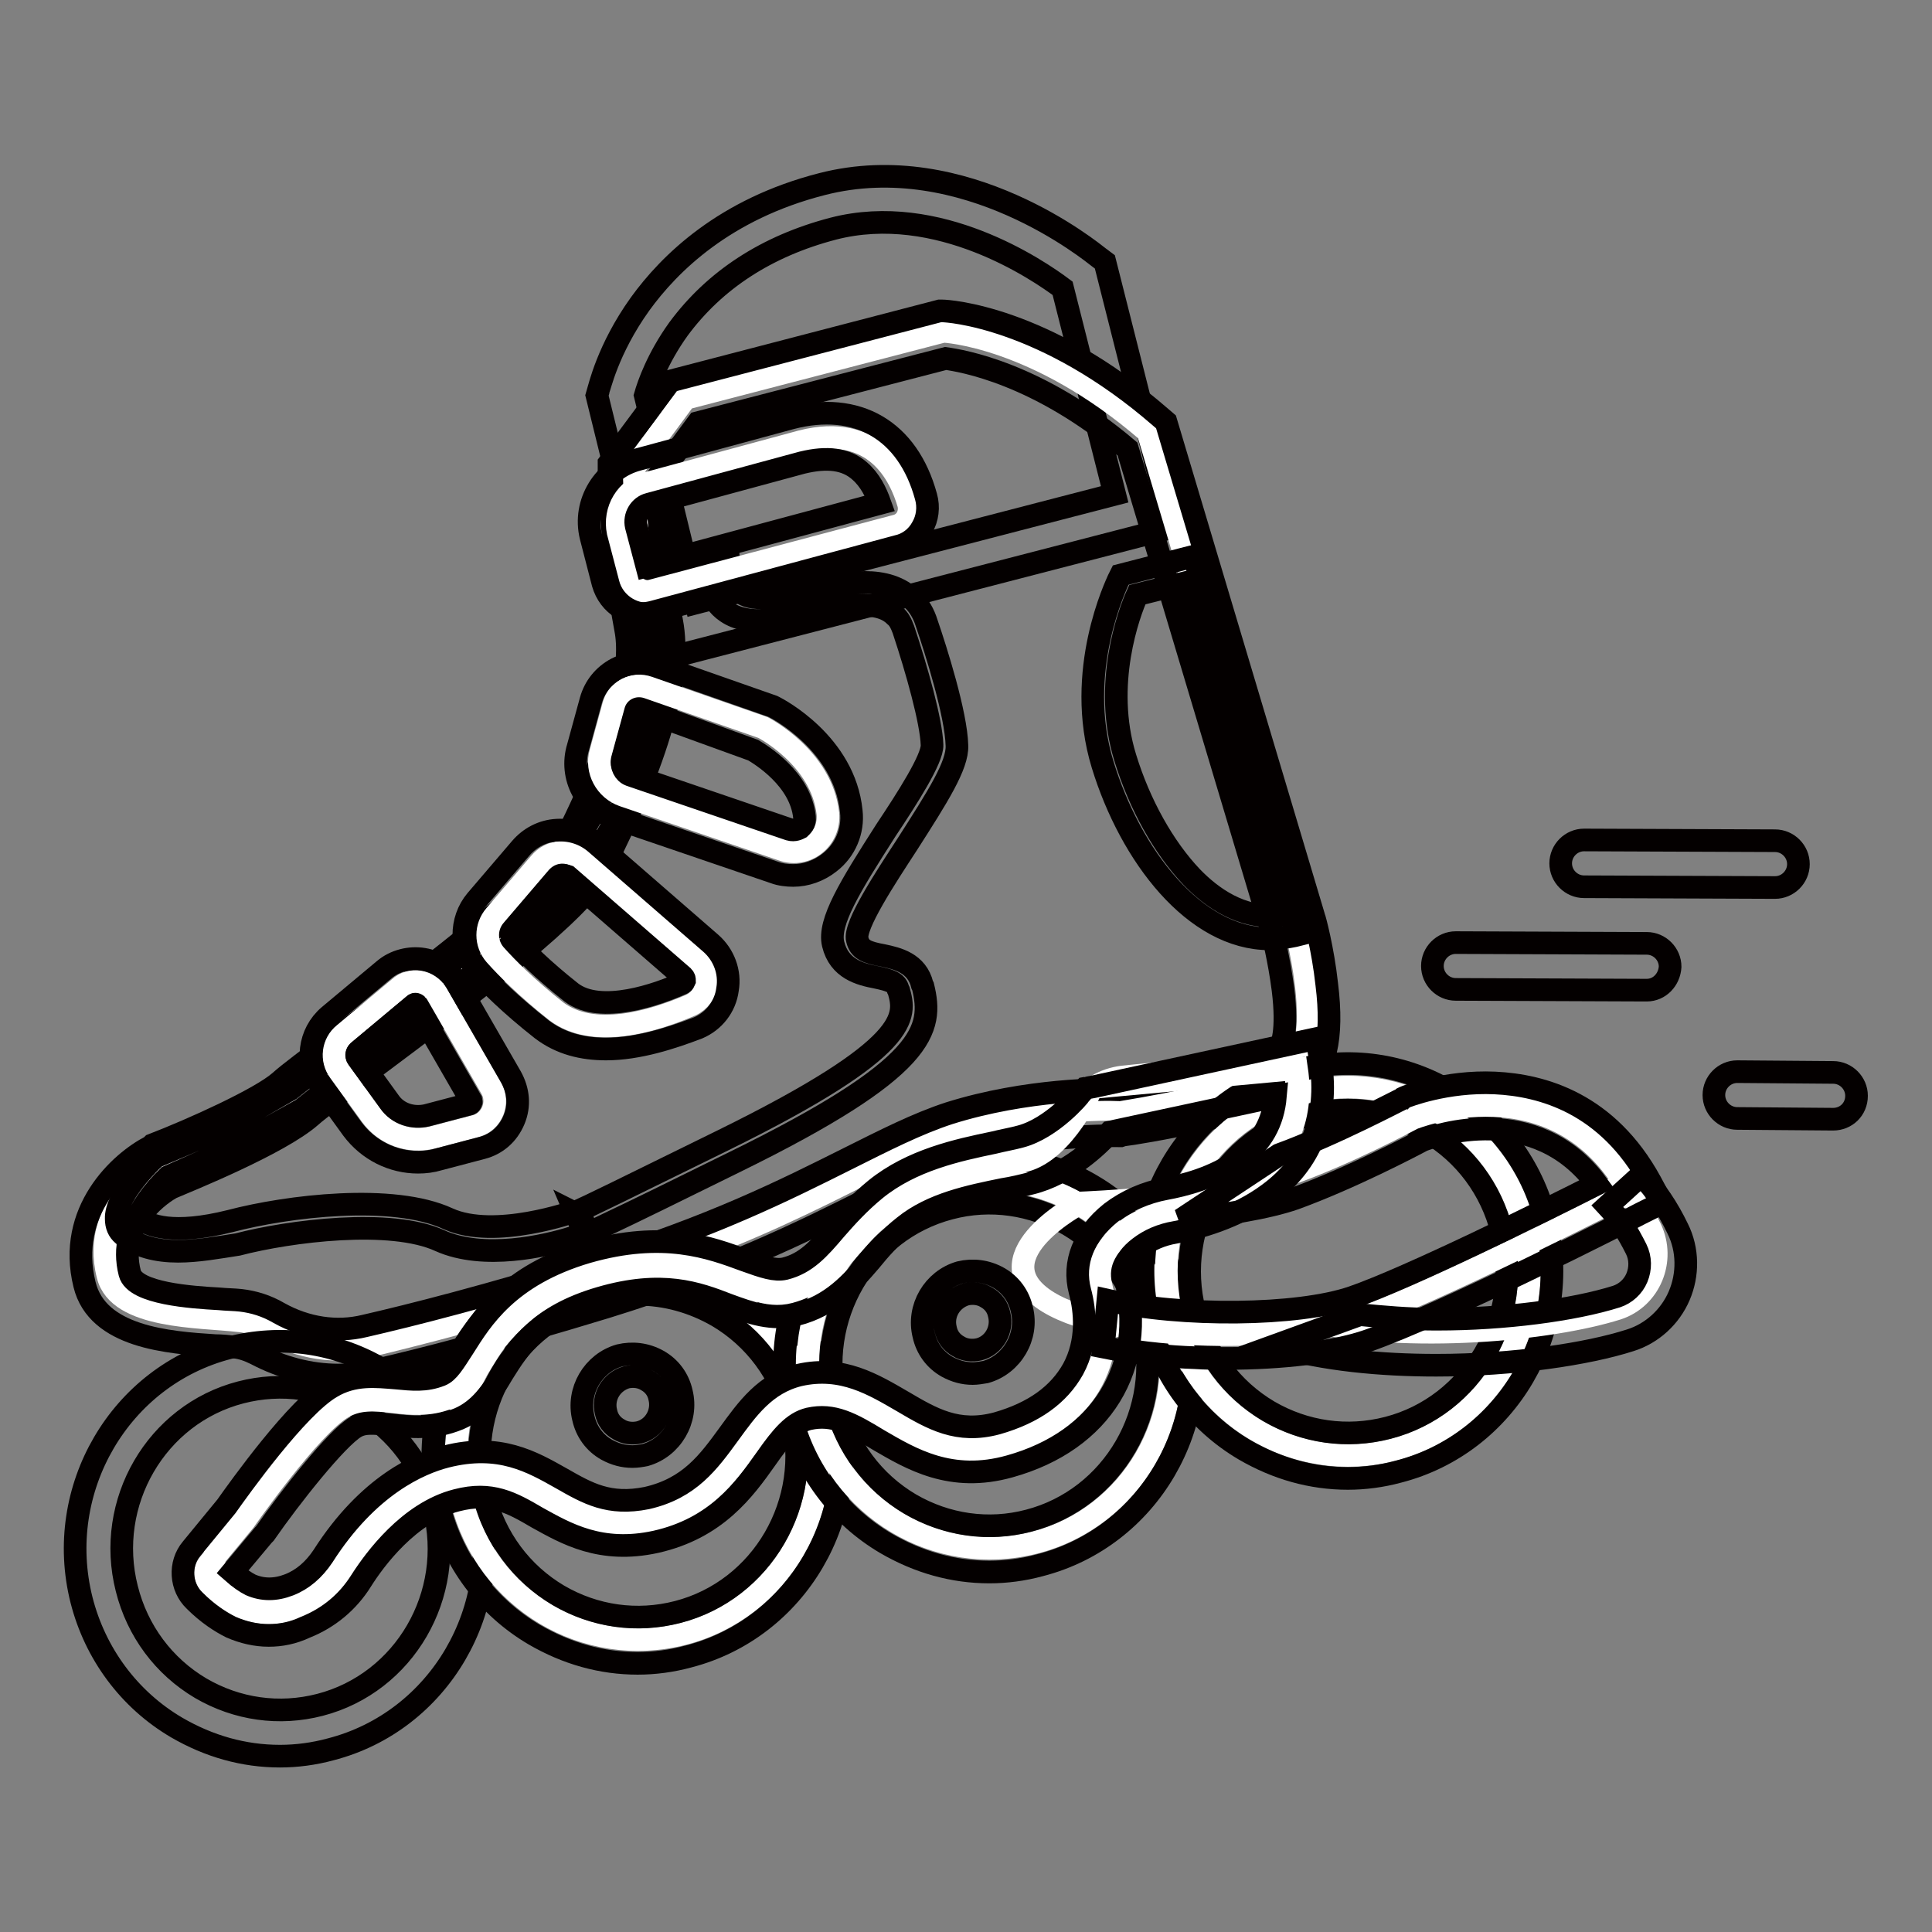<?xml version="1.0" encoding="utf-8"?>
<!-- Svg Vector Icons : http://www.onlinewebfonts.com/icon -->
<!DOCTYPE svg PUBLIC "-//W3C//DTD SVG 1.1//EN" "http://www.w3.org/Graphics/SVG/1.1/DTD/svg11.dtd">
<svg version="1.1" xmlns="http://www.w3.org/2000/svg" xmlns:xlink="http://www.w3.org/1999/xlink" x="0px" y="0px" viewBox="0 0 256 256" enable-background="new 0 0 256 256" xml:space="preserve">
<rect x="0" y="0" width="256" height="256" fill="#808080" stroke="none"/>
<g> <path stroke-width="3" fill-opacity="0" stroke="#040000"  d="M218.2,131.2l-25.3-0.1c-1.7,0-3.1-1.4-3.1-3.1c0-1.7,1.4-3.1,3.1-3.1h0l25.3,0.1c1.7,0,3.1,1.4,3.1,3.1 C221.2,129.8,219.9,131.2,218.2,131.2L218.2,131.2z M235.2,117.6C235.2,117.6,235.2,117.6,235.2,117.6l-25.3-0.1 c-1.7,0-3.1-1.4-3.1-3.1s1.4-3.1,3.1-3.1h0l25.3,0.1c1.7,0,3.1,1.4,3.1,3.1C238.3,116.2,236.9,117.6,235.2,117.6z M242.9,148.3 l-12.7-0.1c-1.7,0-3.1-1.4-3.1-3.1s1.4-3.1,3.1-3.1h0l12.7,0.1c1.7,0,3.1,1.4,3.1,3.1C246,147,244.6,148.3,242.9,148.3L242.9,148.3 z"/> <path stroke-width="3" fill-opacity="0" stroke="#040000"  d="M87.7,87.4l-8.6-35l0.2-0.7c0.1-0.2,1.2-5.4,5.5-11.4c3.9-5.4,11.2-12.6,24.1-15.9 c19-4.9,35.9,9.1,36.7,9.7l0.8,0.6l8.9,35.2L87.7,87.4z M85.5,52.4l6.7,27.5l55.5-14.4l-6.9-27.3c-3.2-2.4-16.5-11.5-30.4-7.9 c-8.8,2.3-15.7,6.8-20.5,13.3C87.1,47.5,85.9,51,85.5,52.4z"/> <path stroke-width="3" fill-opacity="0" stroke="#ffffff"  d="M84,62l6.8-9.2l34.2-8.9c0,0,12.3,0.5,27.1,13.3l19.3,64.7c0,0,4.5,16.1-0.2,19.2s-22.6,5.9-22.6,5.9 s-11.1-0.4-21.7,3c-10.7,3.4-21.3,11.9-47.3,19.9c-13.7,4.2-23.9,6.8-30.5,8.4c-4.6,1.1-9.4,0.3-13.5-2c-1.2-0.6-2.5-1.2-4-1.3 c-5-0.6-15.9-0.3-17.3-6c-2.5-9.8,7.2-14.8,7.2-14.8s13.8-5.4,17.8-8.9c4-3.5,34.4-25,37.7-31.4c3.3-6.4,10.9-21.9,9.1-31.3 S84,62,84,62z"/> <path stroke-width="3" fill-opacity="0" stroke="#040000"  d="M44.8,182.2c-3.7,0-7.5-1-10.9-2.8c-1-0.5-1.9-0.8-2.8-0.9c-0.7-0.1-1.7-0.2-2.6-0.2 c-6.2-0.4-15.6-1.1-17.3-8.1c-2.4-9.7,4.7-16.2,8.8-18.3l0.1-0.1l0.1-0.1c5.2-2,14.3-6.1,16.9-8.4c1.1-1,3.9-3.1,7.9-6.1 c8.1-6.1,27-20.4,29.1-24.4c8.7-16.9,9.6-25.3,8.8-29.4c-1.8-9.5-2.2-20.4-2.2-20.9l0-1.1l8.1-10.9l35.7-9.3l0.4,0 c0.6,0,13.5,0.7,28.9,14.1l0.7,0.6l19.6,65.6c0.1,0.2,1.2,4.3,1.7,8.9c0.9,7.2-0.2,11.7-3.2,13.7c-5.1,3.3-21.9,6.1-23.8,6.3 l-0.3,0.1h-0.3c-0.1,0-10.7-0.3-20.7,2.8c-3.9,1.2-7.8,3.2-12.7,5.7c-8.2,4.1-18.3,9.2-34.5,14.2c-14.1,4.3-24.5,7-30.7,8.4 C48,182.1,46.4,182.2,44.8,182.2z M22.7,157.4c-0.9,0.5-7.3,4.4-5.5,11.3c0.7,2.7,8.2,3.2,11.8,3.4c1,0.1,2,0.1,2.9,0.2 c1.7,0.2,3.4,0.7,5.1,1.7c3.6,2,7.6,2.6,11.3,1.7c6.1-1.4,16.4-4,30.3-8.3c15.7-4.8,25.6-9.8,33.6-13.8c5-2.5,9.3-4.7,13.6-6.1 c10.2-3.2,20.5-3.2,22.5-3.1c6.7-1.1,18.2-3.4,21.2-5.4c0.3-0.3,1.2-2.3,0.5-7.9c-0.5-3.9-1.4-7.5-1.5-7.8l-19.1-63.8 c-11.9-10.1-22-11.7-24.1-12L92.5,56L87,63.4c0.1,2.9,0.6,11.5,2,18.9c1.4,7.3-1.7,18.2-9.4,33.3c-2.5,4.9-16,15.4-30.9,26.5 c-3.5,2.7-6.5,4.9-7.5,5.8C37,151.6,24.8,156.5,22.7,157.4L22.7,157.4z"/> <path stroke-width="3" fill-opacity="0" stroke="#040000"  d="M168.2,124.4c-9.9,0-18.4-11-22.1-23.1c-3.8-12.4,1.9-24,2.1-24.5l0.3-0.6l9.7-2.5l14.9,49.9l-1.6,0.4 C170.5,124.2,169.3,124.4,168.2,124.4z M150.7,78.8c-1.1,2.4-4.6,11.9-1.6,21.6c1.9,6.2,5.1,11.9,8.8,15.8 c2.6,2.7,6.6,5.6,11.5,5.1l-13.1-43.9L150.7,78.8L150.7,78.8z M23.6,165.8c-2.8,0-5.4-0.6-7.3-2.2c-0.6-0.5-0.9-1.2-0.9-2.1 c-0.1-2.8,3.8-6.9,5-8l0.2-0.2l8.9-3.8l8.9-5.1l32.3-25.5c0.9-1,9.1-10.3,11.1-19.2c2.9-12.9,2.6-21.6,2.6-21.7l-0.1-1.2l1.2-0.3 c0,0,3-0.8,9.3-2.4l1.7-0.4l0.2,1.7c0.2,1.6,0.7,2.7,1.6,3.2c1.8,1.2,5.3,0.4,8.8-0.3c4.9-1.1,10.4-2.3,13.9,1.2 c0.8,0.8,1.4,1.8,1.8,3.1c1.2,3.5,3.9,12,4,16.2c0.1,2.6-2.5,6.7-6.6,13.1c-2.8,4.3-7.1,10.8-6.6,12.6c0.3,1.3,1.2,1.7,3.4,2.1 c1.9,0.4,4.5,1,5.2,3.9l0.1,0.2c1.4,5.7,0.5,10.8-25,23.3c-7.7,3.8-13.4,6.6-16.8,8.2c-1.4,0.7-2.4,1.1-3,1.4 c-0.5,0.2-1.1,0.5-1.7,0.4c-3.5,1.1-11.7,3-17.5,0.4c-6.5-3-19.9-1.3-26.8,0.5C28.9,165.3,26.2,165.8,23.6,165.8L23.6,165.8z  M76.3,160.8l0.9,2.1c0.2-0.4,0.2-0.8,0-1.3C77,161.2,76.7,161,76.3,160.8L76.3,160.8z M18.4,161.4c1.3,1,4.5,2.3,12.1,0.4 c7.6-2,21.6-3.7,28.9-0.3c6.2,2.8,16.7-1,16.8-1l0.1,0.1c1.6-0.7,6.3-3,19.5-9.5c25.2-12.4,24.2-16.5,23.3-19.8l-0.1-0.2 c-0.2-0.9-1-1.2-2.9-1.6c-2.1-0.4-4.9-1.1-5.7-4.4c-0.7-2.9,2.2-7.6,7-15.1c2.8-4.2,6.2-9.5,6.1-11.3c-0.1-3.1-2-9.9-3.8-15.3 c-0.3-0.8-0.6-1.4-1.1-1.8c-2.3-2.3-6.8-1.3-11.1-0.4c-4.3,0.9-8.4,1.8-11.2-0.1c-1.2-0.8-2-2-2.5-3.6c-3.2,0.8-5.3,1.4-6.5,1.7 c0,2.9-0.2,10.6-2.6,21.3c-1,4.3-3.3,9.1-6.9,14.3c-2.6,3.8-5,6.3-5.1,6.4l-0.1,0.1l-0.1,0.1L40,147l-9.3,5.2l-8.4,3.7 C20.2,157.9,18.4,160.5,18.4,161.4z"/> <path stroke-width="3" fill-opacity="0" stroke="#ffffff"  d="M118.7,69.7c1.3-0.3,2-1.6,1.7-2.9c-1.1-3.8-4.4-10.8-14.2-8.3l-20.3,5.5c-2.9,0.7-4.6,3.6-4,6.5l1.6,6.1 c0.3,1.2,1.6,2,2.8,1.7L118.7,69.7z"/> <path stroke-width="3" fill-opacity="0" stroke="#040000"  d="M85.1,81.3c-0.9,0-1.9-0.3-2.7-0.7c-1.2-0.7-2.1-1.9-2.5-3.3l-1.6-6.2c-1.1-4.5,1.7-9,6.2-10.2l20.3-5.5 c8.8-2.3,15.5,1.6,17.9,10.4c0.4,1.4,0.2,2.9-0.5,4.1c-0.7,1.3-1.9,2.2-3.3,2.5l-32.4,8.7C86.1,81.2,85.6,81.3,85.1,81.3z  M84.3,69.7l1.4,5.3l30.9-8.3c-0.5-1.4-1.3-3.1-2.7-4.3c-1.8-1.6-4.3-1.9-7.6-1.1l-20.3,5.5C84.8,67.1,84,68.4,84.3,69.7z"/> <path stroke-width="3" fill-opacity="0" stroke="#ffffff"  d="M85.9,91.1l15.2,5.3c0,0,7.8,4,8.6,11.4c0.3,3.4-2.9,5.9-6,4.8l-21.1-7.2c-2.3-0.8-3.7-3.3-3-5.7l1.7-6.2 C81.8,91.5,83.9,90.4,85.9,91.1L85.9,91.1z"/> <path stroke-width="3" fill-opacity="0" stroke="#040000"  d="M105.1,116c-0.8,0-1.7-0.1-2.5-0.4l-21.1-7.2c-3.9-1.3-6.1-5.5-4.9-9.4l1.7-6.2c0.5-1.8,1.7-3.3,3.4-4.2 c1.6-0.8,3.5-1,5.3-0.4l15.4,5.4l0.2,0.1c0.4,0.2,9.3,4.8,10.2,13.8c0.3,2.6-0.8,5.2-2.9,6.8C108.5,115.4,106.8,116,105.1,116z  M84.7,94c-0.1,0-0.2,0-0.2,0.1c-0.1,0.1-0.2,0.2-0.3,0.4l-1.7,6.2c-0.2,0.8,0.2,1.7,1,2l21.1,7.2c0.7,0.2,1.2-0.1,1.4-0.2 c0.2-0.2,0.7-0.6,0.6-1.4c-0.5-5.1-5.8-8.3-6.8-8.9L84.9,94C84.8,94,84.7,94,84.7,94z"/> <path stroke-width="3" fill-opacity="0" stroke="#ffffff"  d="M77.1,113.9l15.3,13.3c2,1.7,1.5,4.9-0.9,6c-5.1,2.2-12.9,4.5-17.8,0.8c-3.9-3.1-6.5-5.7-8.1-7.5 c-1.3-1.5-1.3-3.7,0-5.2l5.9-6.9C73,112.6,75.4,112.5,77.1,113.9z"/> <path stroke-width="3" fill-opacity="0" stroke="#040000"  d="M80.3,139c-3.1,0-6-0.7-8.5-2.6c-4.2-3.3-7-6.1-8.6-7.9c-2.3-2.6-2.3-6.6-0.1-9.2l5.9-6.9 c1.2-1.4,2.9-2.3,4.8-2.4c1.9-0.1,3.7,0.5,5.1,1.7l15.3,13.3c1.7,1.5,2.6,3.8,2.2,6.1c-0.3,2.3-1.8,4.2-3.9,5.1 C89.1,137.5,84.6,139,80.3,139z M74.5,116L74.5,116c-0.2,0-0.4,0.1-0.6,0.3l-5.9,6.9c-0.3,0.3-0.3,0.8,0,1.2 c1.4,1.6,3.9,4.1,7.7,7.1c3.9,3,11.6,0.2,14.7-1.2c0.2-0.1,0.2-0.2,0.3-0.4c0-0.1,0-0.3-0.2-0.5l-15.3-13.3 C74.9,116,74.7,116,74.5,116z"/> <path stroke-width="3" fill-opacity="0" stroke="#ffffff"  d="M57.9,131.7l7.2,12.5c1.1,1.9,0.1,4.4-2,5l-5.7,1.5c-3.1,0.8-6.3-0.3-8.2-2.9l-4.2-5.8 c-1.2-1.6-0.9-3.8,0.6-5l7.3-6.1C54.4,129.5,56.8,129.9,57.9,131.7z"/> <path stroke-width="3" fill-opacity="0" stroke="#040000"  d="M55.4,154c-3.4,0-6.6-1.6-8.7-4.4l-4.2-5.8c-2.1-2.9-1.6-6.9,1.1-9.2l7.3-6.1c1.4-1.2,3.4-1.7,5.2-1.4 c1.9,0.3,3.5,1.5,4.4,3.1l7.2,12.5c1,1.8,1.2,3.8,0.4,5.7c-0.8,1.9-2.3,3.2-4.2,3.7l-5.7,1.5C57.2,153.9,56.3,154,55.4,154z  M55,133.1c-0.1,0-0.1,0.1-0.2,0.1l-7.3,6.1c-0.2,0.2-0.3,0.6-0.1,0.9l4.2,5.8c1.1,1.6,3.1,2.2,4.9,1.8l5.7-1.5c0,0,0.1,0,0.2-0.2 c0.1-0.1,0-0.2,0-0.3l-7.2-12.5C55.2,133.2,55.1,133.1,55,133.1L55,133.1z M37.1,232.7c-4.8,0-9.4-1.3-13.7-3.8 c-6.3-3.7-10.8-9.8-12.6-16.9c-3.7-14.7,5.1-29.7,19.5-33.4c7-1.8,14.2-0.8,20.4,2.9c6.3,3.7,10.8,9.8,12.6,16.9 c3.7,14.7-5.1,29.7-19.5,33.4C41.6,232.4,39.3,232.7,37.1,232.7z M16.8,210.5c1.4,5.6,4.9,10.3,9.8,13.2c4.8,2.8,10.4,3.6,15.8,2.2 c11.2-2.9,18-14.6,15.1-26c-1.4-5.6-4.9-10.3-9.8-13.2c-4.8-2.8-10.4-3.6-15.8-2.2C20.7,187.4,13.9,199.1,16.8,210.5z"/> <path stroke-width="3" fill-opacity="0" stroke="#ffffff"  d="M61.2,198.9c3.3,13.1,16.4,20.9,29.3,17.6s20.6-16.7,17.3-29.7c-3.3-13.1-16.4-20.9-29.3-17.6 C65.7,172.6,57.9,185.8,61.2,198.9z"/> <path stroke-width="3" fill-opacity="0" stroke="#040000"  d="M84.5,220.4c-4.8,0-9.4-1.3-13.7-3.8c-6.3-3.7-10.8-9.8-12.6-16.9c-3.7-14.7,5.1-29.7,19.5-33.4 c7-1.8,14.2-0.8,20.4,2.9c6.3,3.7,10.8,9.8,12.6,16.9c3.7,14.7-5.1,29.7-19.5,33.4C89,220.1,86.7,220.4,84.5,220.4z M84.5,171.5 c-1.7,0-3.5,0.2-5.2,0.7c-11.2,2.9-18,14.6-15.1,26c1.4,5.6,4.9,10.3,9.8,13.2c4.8,2.8,10.4,3.6,15.8,2.2c11.2-2.9,18-14.6,15.1-26 c-1.4-5.6-4.9-10.3-9.8-13.2C91.8,172.5,88.2,171.5,84.5,171.5z"/> <path stroke-width="3" fill-opacity="0" stroke="#ffffff"  d="M107.8,186.8c3.3,13.1,16.4,20.9,29.3,17.6c12.9-3.3,20.6-16.7,17.3-29.7c-3.3-13.1-16.4-20.9-29.3-17.6 C112.3,160.5,104.5,173.7,107.8,186.8z"/> <path stroke-width="3" fill-opacity="0" stroke="#040000"  d="M131.1,208.3c-4.8,0-9.4-1.3-13.7-3.8c-6.3-3.7-10.8-9.8-12.6-16.9c-3.7-14.7,5.1-29.7,19.5-33.4 c7-1.8,14.2-0.8,20.4,2.9c6.3,3.7,10.8,9.8,12.6,16.9c3.7,14.7-5.1,29.7-19.5,33.4C135.6,208,133.3,208.3,131.1,208.3z  M110.8,186.1c1.4,5.6,4.9,10.3,9.8,13.2c4.8,2.8,10.4,3.6,15.7,2.2c11.2-2.9,18-14.6,15.1-26c-1.4-5.6-4.9-10.3-9.8-13.2 c-4.8-2.8-10.4-3.6-15.7-2.2C114.7,163,107.9,174.7,110.8,186.1z"/> <path stroke-width="3" fill-opacity="0" stroke="#ffffff"  d="M155.3,174.5c3.3,13.1,16.4,20.9,29.3,17.6c12.9-3.3,20.6-16.7,17.3-29.7c-3.3-13.1-16.4-20.9-29.3-17.6 C159.8,148.1,152,161.4,155.3,174.5z"/> <path stroke-width="3" fill-opacity="0" stroke="#040000"  d="M178.6,195.9c-4.8,0-9.4-1.3-13.7-3.8c-6.3-3.7-10.8-9.8-12.6-16.9c-3.7-14.7,5.1-29.7,19.5-33.4 c7-1.8,14.2-0.8,20.4,2.9c6.3,3.7,10.8,9.8,12.6,16.9c3.7,14.7-5.1,29.7-19.5,33.4C183.1,195.6,180.8,195.9,178.6,195.9z  M178.6,147.1c-1.7,0-3.5,0.2-5.2,0.7c-11.2,2.9-18,14.6-15.1,26c1.4,5.6,4.9,10.3,9.8,13.2c4.8,2.8,10.4,3.6,15.8,2.2 c11.2-2.9,18-14.6,15.1-26c-1.4-5.6-4.9-10.3-9.8-13.2C185.9,148.1,182.3,147.1,178.6,147.1L178.6,147.1z"/> <path stroke-width="3" fill-opacity="0" stroke="#ffffff"  d="M187.2,148.2c0,0,19.1-7.8,28.8,9.8c0,0-26.1,13.4-35.9,16.7c-9.7,3.3-34.1,3.1-42-2.7 c-7.9-5.8,5.1-12.6,5.1-12.6s19.6-0.8,27.3-3.7C178.3,153,187.2,148.2,187.2,148.2L187.2,148.2z"/> <path stroke-width="3" fill-opacity="0" stroke="#ffffff"  d="M144.7,144.1c0,0-3.6,8.3-8.9,9.7s-12.6,2-18,6.3c-5.4,4.3-7.2,9.5-13.2,11.1c-5.9,1.6-11.3-6.6-26-2.2 c-14.8,4.3-13.7,13.9-19.1,16.2c-5.4,2.2-9.8-1.2-14.1,1.3s-13,15-13,15l-4.7,5.7c-0.7,0.8-0.6,2.1,0.2,2.8c1,1,2.5,2.3,3.9,2.9 c2.8,1.2,5.4,0.9,7.5,0.1c2.5-1,4.5-2.8,5.9-5c2.1-3.2,7.2-10,14.4-11.9c11.7-3,14.2,8.2,26.5,5.5c12.3-2.7,12.6-14.6,20.3-16.3 c9.7-2.2,14.2,9.8,26.4,6.3c12.2-3.4,15.2-12.7,13.1-21.2c-0.8-3.2,1-5.6,3.1-7.2c1.7-1.4,3.8-2.2,6-2.6c5-0.9,18.9-4.8,16.8-19 L144.7,144.1L144.7,144.1z"/> <path stroke-width="3" fill-opacity="0" stroke="#ffffff"  d="M218.7,162.8c-1.1-2.3-2.4-4.2-3.8-5.8c0.4-0.2,0.6-0.3,0.6-0.3c-9.7-17.6-28.8-9.8-28.8-9.8 s-8.9,4.8-16.7,7.6c-1.5,0.6-3.5,1.1-5.7,1.4c3.9-2.4,7.3-6.2,7.5-12.2c0.1-1.8-1.5-3.2-3.3-3l-19.7,2c-2.5,0.3-4.8,1.6-6.1,3.8 c-1.6,2.5-4.1,5.6-7.1,6.3c-5.3,1.3-12.6,2-18,6.3c-5.4,4.4-7.2,9.5-13.2,11.1c-5.9,1.6-11.3-6.6-26-2.2 c-14.8,4.3-13.7,13.9-19.1,16.1c-5.4,2.2-9.8-1.2-14.1,1.3c-4,2.3-12.1,13.8-12.9,14.9c-0.1,0.1-0.1,0.1-0.1,0.2l-2.7,3.3 c-1.9,2.3-1.4,5.8,1.2,7.4c0.3,0.2,0.7,0.4,1,0.6c2.8,1.2,5.4,0.9,7.5,0.1c2.5-1,4.5-2.8,5.9-5c2.1-3.2,7.2-10,14.4-11.9 c11.7-3,14.2,8.2,26.5,5.5c12.3-2.7,12.6-14.6,20.3-16.3c9.7-2.2,14.2,9.8,26.4,6.3c9.9-2.8,13.8-9.4,13.7-16.4 c7.9,1.7,18.3,1.9,26.2,0.8c14.4,3.1,32.8,1.3,41.7-1.5C218.6,172,220.7,167,218.7,162.8L218.7,162.8z"/> <path stroke-width="3" fill-opacity="0" stroke="#040000"  d="M146.8,172.3c9.7,2.2,25.1,2.1,32.4-0.4c7.5-2.6,25.3-11.4,32.4-15c-8.2-11.1-21.5-6.4-23.1-5.8 c-1.3,0.7-9.5,5-16.9,7.7c-3.7,1.3-9.6,2.2-15.1,2.8l13-8.6c7.4-2.7,16.2-7.4,16.3-7.4l0.1-0.1l0.2-0.1c0.2-0.1,5.5-2.2,12-1.9 c6.3,0.3,14.9,2.7,20.6,13.1l1.5,2.8l-2.8,1.4c-1.1,0.6-26.4,13.5-36.3,16.9c-4.4,1.5-11.3,2.3-18.6,2.3c-1.4,0-2.8,0-4.2-0.1 c-3.2-0.1-7.7-0.5-12.1-1.4L146.8,172.3L146.8,172.3z"/> <path stroke-width="3" fill-opacity="0" stroke="#040000"  d="M217.5,155.7c1.9,2,3.5,4.4,4.8,7.1c1.4,2.8,1.4,6.1,0.2,8.9c-1.2,2.8-3.6,5-6.5,5.9 c-5.6,1.8-15.4,3.3-25.7,3.3c-7.3,0-14.9-0.7-21.4-2.6l11.3-4.1c3.1,0.3,6.4,0.6,9.9,0.6h0.4c8.8,0,18-1.2,23.7-3 c1.2-0.4,2.2-1.3,2.7-2.5c0.5-1.2,0.5-2.6-0.1-3.8c-1.1-2.2-2.3-4.1-3.8-5.7L217.5,155.7L217.5,155.7z M35.6,216.7 c-1.7,0-3.4-0.4-5-1.1c-1.4-0.7-3.1-1.8-4.8-3.5c-1.9-1.8-2.1-4.9-0.4-6.9l4.6-5.6c1.7-2.4,9.4-13.2,13.9-15.8c3-1.8,6-1.4,8.6-1.2 c2.1,0.2,3.9,0.4,5.9-0.4c1-0.4,1.7-1.6,3-3.6c2.4-3.8,5.9-9.6,16.4-12.7c10.1-2.9,16.3-0.6,20.9,1.1c2.5,0.9,4,1.4,5.3,1.1 c2.8-0.7,4.5-2.6,6.7-5.2c1.4-1.6,3.1-3.5,5.3-5.3c4.8-3.9,10.9-5.2,15.7-6.2c1.2-0.3,2.4-0.5,3.5-0.8c4.2-1.1,7.9-5.5,7.9-5.6 l0.7-0.8l1.1-0.2l29.6-6.4l0.5,3.2c1.1,7.2-1.3,13.3-6.9,17.4c-4.3,3.2-9.6,4.6-12.4,5.1c-1.8,0.3-3.4,1-4.7,2 c-2.5,1.9-2.1,3.5-1.9,4.1c2.9,11.7-3.1,21.5-15.3,24.9c-7.8,2.2-13.1-1-17.4-3.5c-3.6-2.2-6-3.5-9.2-2.8c-2.1,0.5-3.6,2.3-5.7,5.3 c-2.9,4.1-6.6,9.2-14.6,11c-7.3,1.6-11.9-1.1-15.7-3.2c-3.4-2-6.1-3.5-10.7-2.3c-6.3,1.6-10.9,7.9-12.6,10.6 c-1.8,2.9-4.4,5-7.4,6.2C38.8,216.4,37.2,216.7,35.6,216.7L35.6,216.7z M30.8,208.3c0.9,0.8,1.8,1.4,2.4,1.7c1.6,0.7,3.3,0.7,5.1,0 c1.8-0.7,3.3-2,4.5-3.8c6-9.4,12.8-12.3,16.3-13.2c7.1-1.8,11.4,0.7,15.3,2.9c3.5,2,6.3,3.6,11.3,2.6c5.7-1.3,8.2-4.8,10.9-8.5 c2.4-3.3,4.8-6.7,9.3-7.8c5.7-1.3,9.9,1.3,13.7,3.5c3.9,2.3,7.3,4.3,12.5,2.9c4.9-1.4,8.2-3.8,10.1-7.2c2-3.7,1.6-7.7,0.9-10.3 c-1-3.8,0.5-7.5,4.1-10.4c2.1-1.6,4.6-2.7,7.3-3.2c2.2-0.4,6.4-1.4,9.8-3.9c2.9-2.2,4.4-4.9,4.7-8.3l-21.9,4.7 c-1.6,1.8-5.6,5.6-10.5,6.8c-1.2,0.3-2.4,0.6-3.7,0.8c-4.4,0.9-9.4,1.9-13.1,4.9c-1.8,1.4-3.2,3-4.5,4.6c-2.5,2.9-5.1,5.9-9.8,7.1 c-3.2,0.8-6-0.2-9-1.3c-4.1-1.6-8.8-3.3-17-0.9c-8.2,2.4-10.7,6.5-12.9,10c-1.4,2.4-3,4.8-5.8,6c-3.4,1.4-6.4,1.1-8.9,0.8 c-2.3-0.2-3.6-0.4-4.8,0.3c-2.5,1.5-8.6,9.2-12,14.1l-0.2,0.2L30.8,208.3z"/> <path stroke-width="3" fill-opacity="0" stroke="#040000"  d="M128.9,182c-1.2,0-2.3-0.3-3.4-0.9c-1.6-0.9-2.7-2.4-3.1-4.2c-0.9-3.6,1.3-7.3,4.8-8.3 c1.7-0.4,3.5-0.2,5.1,0.7c1.6,0.9,2.7,2.4,3.1,4.2c0.9,3.6-1.3,7.3-4.8,8.3C130,181.9,129.4,182,128.9,182L128.9,182z M125.3,176.1 c0.2,1,0.8,1.8,1.7,2.3c0.8,0.5,1.8,0.6,2.7,0.4c2-0.5,3.2-2.6,2.7-4.6c-0.2-1-0.8-1.8-1.7-2.3c-0.8-0.5-1.8-0.6-2.7-0.4 C126,172.1,124.8,174.1,125.3,176.1z"/> <path stroke-width="3" fill-opacity="0" stroke="#040000"  d="M83.8,193c-1.2,0-2.3-0.3-3.4-0.9c-1.6-0.9-2.7-2.4-3.1-4.2c-0.9-3.6,1.3-7.3,4.8-8.3 c1.7-0.4,3.5-0.2,5.1,0.7c1.6,0.9,2.7,2.4,3.1,4.2c0.9,3.6-1.3,7.3-4.8,8.3C85,192.9,84.4,193,83.8,193L83.8,193z M80.3,187.1 c0.2,1,0.8,1.8,1.7,2.3c0.8,0.5,1.8,0.6,2.7,0.4c2-0.5,3.2-2.6,2.7-4.6c-0.2-1-0.8-1.8-1.7-2.3c-0.8-0.5-1.8-0.6-2.7-0.4 C81,183.1,79.8,185.1,80.3,187.1z"/></g>
</svg>